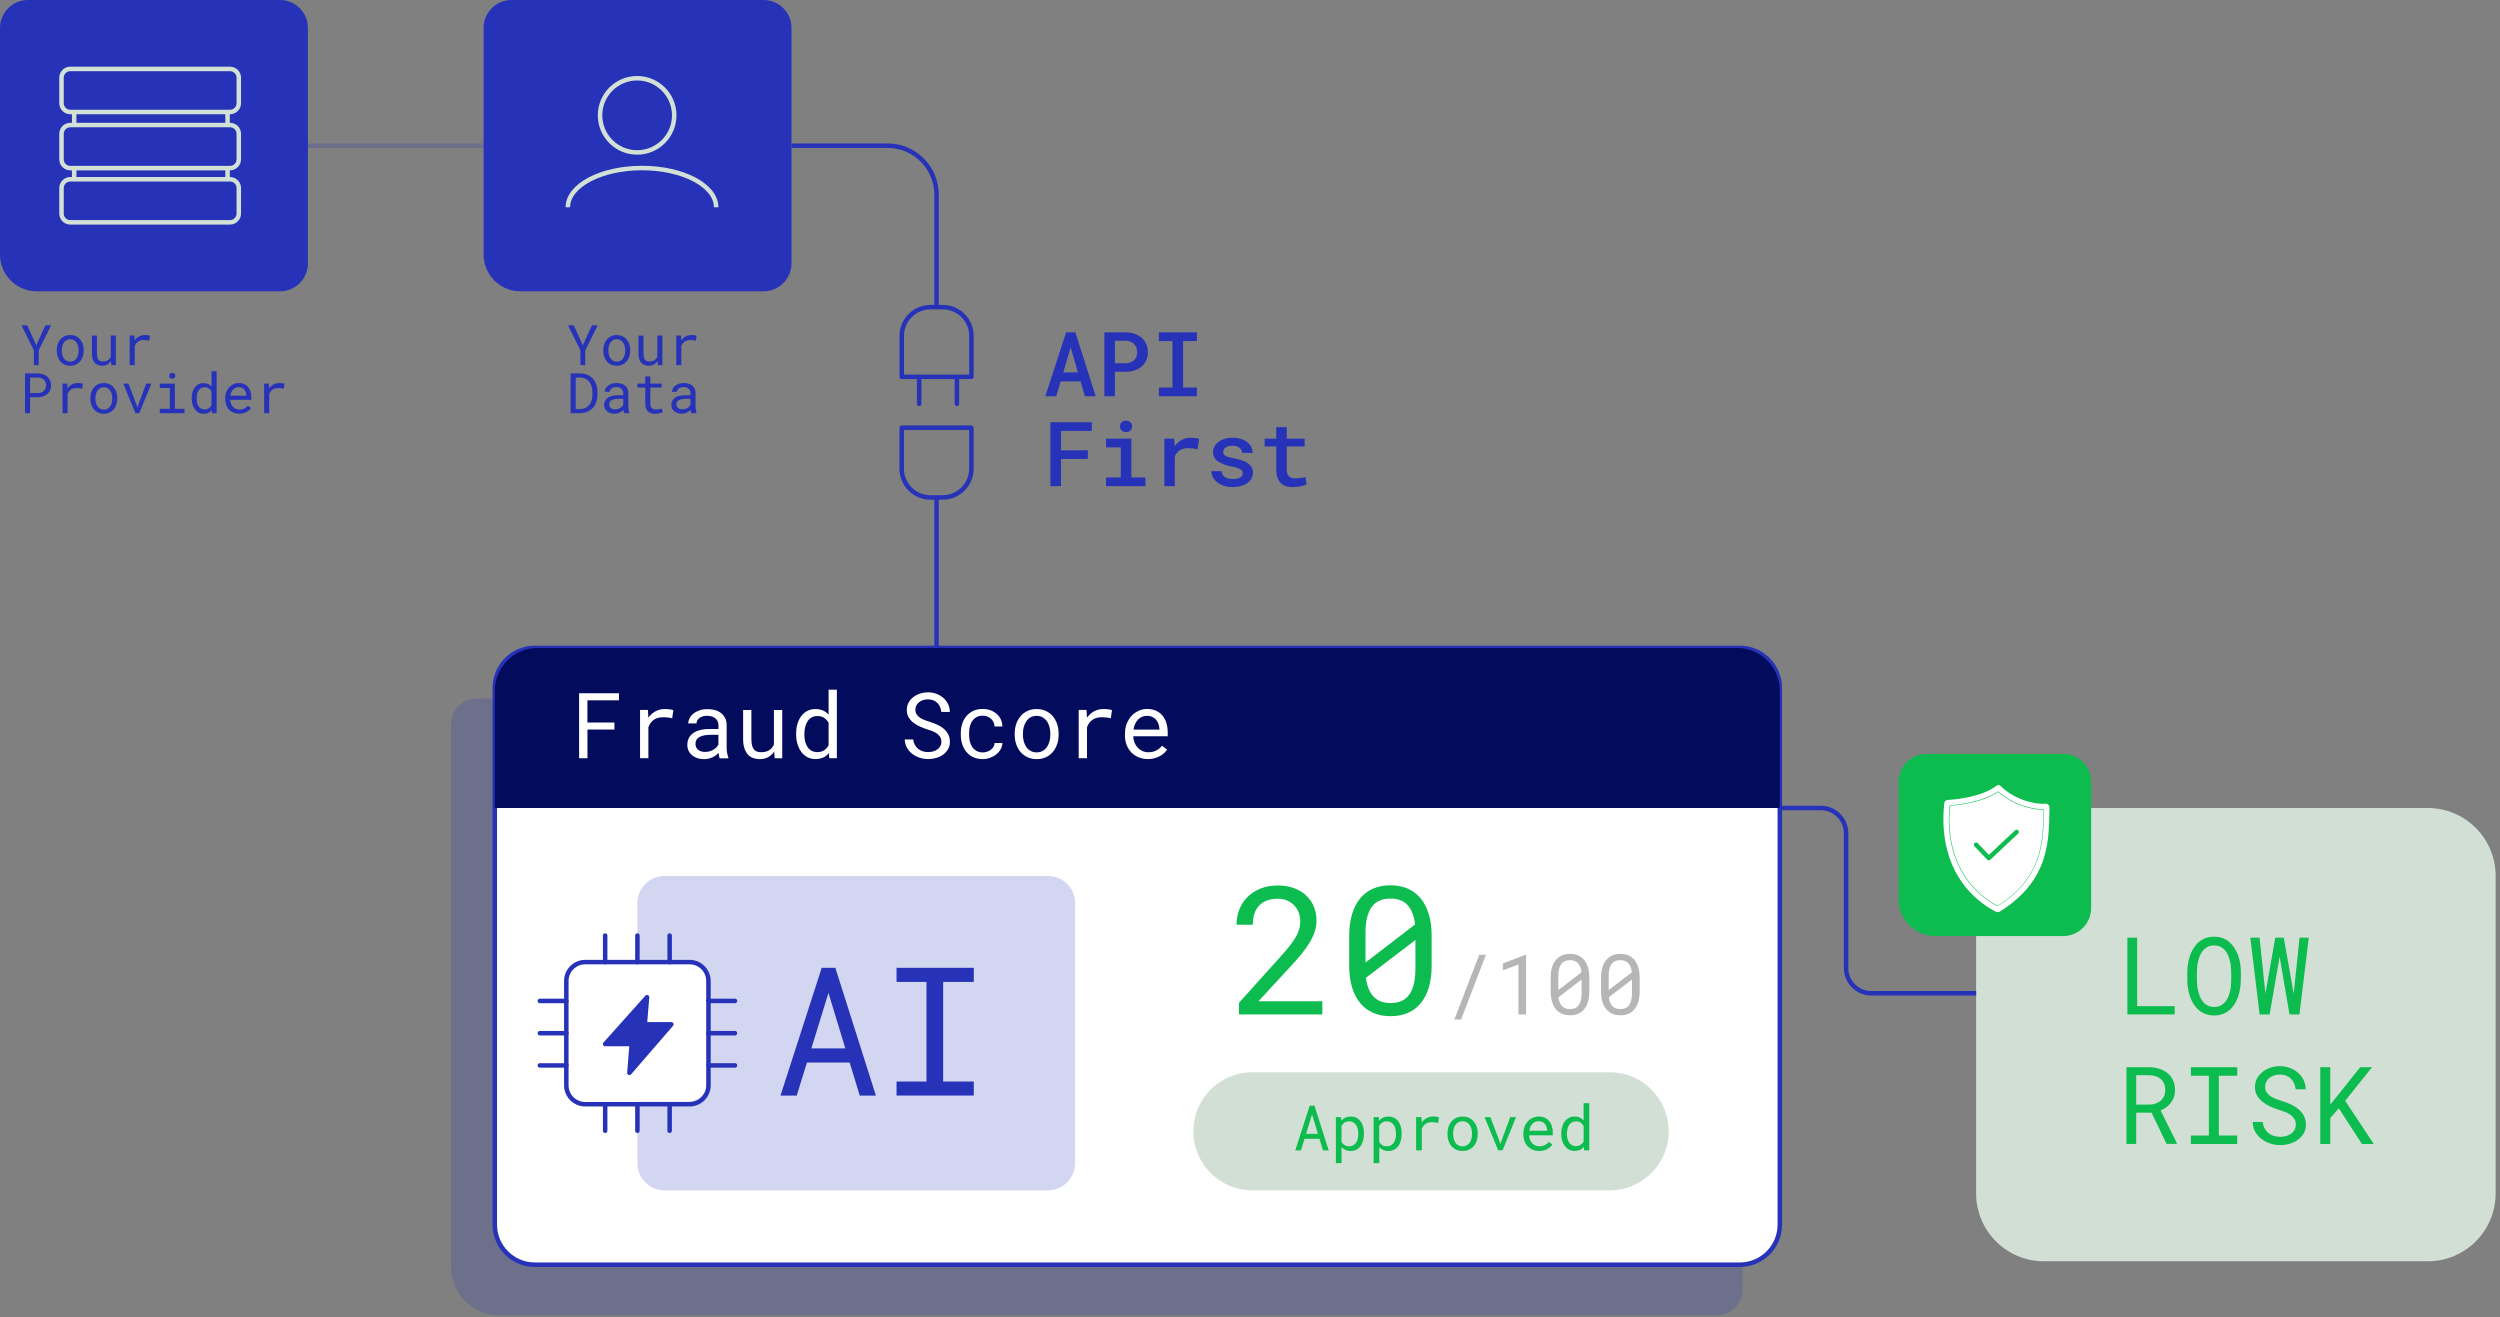 <?xml version="1.0" encoding="UTF-8"?>
<svg xmlns="http://www.w3.org/2000/svg" width="556" height="293" viewBox="0 0 556 293" fill="none">
  <rect x="0" y="0" width="556" height="293" fill="#808080" stroke="none"/>
  <g clip-path="url(#clip0_174_3477)">
    <path d="M62.26 64.79H8.19C3.67 64.79 0 61.13 0 56.61V6.21C0 2.78 2.78 0 6.21 0H62.27C65.7 0 68.48 2.78 68.48 6.21V58.59C68.47 62.01 65.69 64.79 62.26 64.79Z" fill="#2633B8"></path>
    <path d="M169.81 64.79H115.74C111.22 64.79 107.55 61.12 107.55 56.6V6.21C107.55 2.78 110.33 0 113.76 0H169.82C173.25 0 176.03 2.78 176.03 6.21V58.59C176.01 62.01 173.24 64.79 169.81 64.79Z" fill="#2633B8"></path>
    <path opacity="0.2" d="M381.81 292.52H111.08C105.13 292.52 100.3 287.69 100.3 281.74V161.09C100.3 157.92 102.87 155.34 106.05 155.34H381.81C384.98 155.34 387.56 157.91 387.56 161.09V286.77C387.56 289.94 384.98 292.52 381.81 292.52Z" fill="#2633B8"></path>
    <path d="M386.93 281.27H118.95C114.03 281.27 110.04 277.28 110.04 272.36V153C110.04 148.08 114.03 144.09 118.95 144.09H386.92C391.84 144.09 395.83 148.08 395.83 153V272.36C395.83 277.29 391.85 281.27 386.93 281.27Z" fill="white" stroke="#2633B8" stroke-miterlimit="10"></path>
    <path d="M395.83 179.7H110.05V153.61C110.05 148.36 114.31 144.1 119.56 144.1H386.32C391.57 144.1 395.83 148.36 395.83 153.61V179.7Z" fill="#030B5D"></path>
    <path opacity="0.2" d="M68.47 32.4H107.54" stroke="#2633B8" stroke-miterlimit="10"></path>
    <path d="M208.29 110.46V144.1" stroke="#2633B8" stroke-miterlimit="10"></path>
    <path d="M176.01 32.4H197.39C203.41 32.4 208.29 37.28 208.29 43.3V68.31" stroke="#2633B8" stroke-miterlimit="10"></path>
    <path d="M216.05 83.81H200.55V74.69C200.55 71.17 203.41 68.31 206.93 68.31H209.67C213.19 68.31 216.05 71.17 216.05 74.69V83.81Z" stroke="#2633B8" stroke-miterlimit="10" stroke-linejoin="round"></path>
    <path d="M200.54 95.13H216.04V104.25C216.04 107.77 213.18 110.63 209.66 110.63H206.92C203.4 110.63 200.54 107.77 200.54 104.25V95.13Z" stroke="#2633B8" stroke-miterlimit="10" stroke-linejoin="round"></path>
    <path d="M204.42 83.81V89.82" stroke="#2633B8" stroke-miterlimit="10" stroke-linecap="round" stroke-linejoin="round"></path>
    <path d="M212.82 83.81V89.82" stroke="#2633B8" stroke-miterlimit="10" stroke-linecap="round" stroke-linejoin="round"></path>
    <path d="M539.94 280.51H454.58C446.25 280.51 439.49 273.75 439.49 265.42V194.79C439.49 186.46 446.25 179.7 454.58 179.7H539.94C548.27 179.7 555.03 186.46 555.03 194.79V265.42C555.03 273.75 548.28 280.51 539.94 280.51Z" fill="#D2DFD5"></path>
    <path d="M458.86 208.18H430.45C425.93 208.18 422.26 204.51 422.26 199.99V173.88C422.26 170.45 425.04 167.67 428.47 167.67H458.86C462.29 167.67 465.07 170.45 465.07 173.88V201.97C465.06 205.4 462.28 208.18 458.86 208.18Z" fill="#0DBC4E"></path>
    <path d="M455.539 178.96C455.369 178.8 455.139 178.72 454.909 178.74C452.439 178.96 447.829 177.77 444.819 174.69C444.609 174.48 444.229 174.6 443.989 174.78C440.639 177.28 435.089 177.8 433.159 177.91C432.759 177.93 432.439 178.24 432.399 178.64C430.649 195.57 441.669 201.7 443.959 202.79C444.209 202.91 444.499 202.89 444.739 202.75C456.129 195.65 455.649 186.42 455.799 179.59C455.799 179.34 455.709 179.12 455.539 178.96Z" fill="white"></path>
    <path d="M444.139 201.52C442.999 200.93 440.089 199.22 437.629 195.92C434.339 191.51 432.969 185.92 433.549 179.32C433.559 179.19 433.669 179.08 433.799 179.07C436.289 178.89 440.959 178.25 444.229 176.08C444.329 176.01 444.469 176.02 444.559 176.1C447.539 178.77 451.599 179.96 454.299 179.96C454.369 179.96 454.439 179.99 454.489 180.04C454.539 180.09 454.569 180.16 454.569 180.23L454.559 180.67C454.499 183.94 454.439 187.65 453.109 191.28C451.619 195.35 448.769 198.69 444.409 201.48C444.369 201.51 444.309 201.52 444.259 201.52C444.219 201.55 444.179 201.54 444.139 201.52ZM444.349 201.42C448.699 198.64 451.529 195.32 453.009 191.27C454.329 187.65 454.399 183.95 454.459 180.69L454.469 180.25C454.469 180.21 454.449 180.17 454.419 180.14C454.389 180.11 454.349 180.09 454.299 180.09C451.579 180.09 447.489 178.89 444.489 176.2C444.439 176.15 444.359 176.15 444.299 176.19C441.009 178.38 436.319 179.01 433.819 179.19C433.739 179.2 433.679 179.26 433.669 179.33C433.089 185.91 434.459 191.47 437.729 195.86C440.169 199.14 443.069 200.84 444.199 201.42C444.239 201.45 444.299 201.45 444.349 201.42Z" fill="#0DBC4E"></path>
    <path d="M439.49 187.87L442.31 190.83L448.49 185.03" stroke="#0DBC4E" stroke-miterlimit="10" stroke-linecap="round" stroke-linejoin="round"></path>
    <path d="M475.3 223.77H483.64V225.61H473.13V208.54H475.3V223.77Z" fill="#0DBC4E"></path>
    <path d="M498.35 218.06C498.34 218.67 498.29 219.28 498.19 219.91C498.09 220.53 497.94 221.13 497.74 221.71C497.54 222.29 497.28 222.83 496.96 223.33C496.64 223.83 496.27 224.27 495.83 224.64C495.39 225.01 494.89 225.31 494.32 225.52C493.75 225.73 493.12 225.84 492.42 225.84C491.72 225.84 491.08 225.73 490.52 225.52C489.95 225.31 489.45 225.01 489.01 224.64C488.57 224.27 488.19 223.83 487.87 223.32C487.55 222.82 487.29 222.28 487.08 221.7C486.87 221.12 486.72 220.52 486.62 219.91C486.52 219.29 486.46 218.68 486.46 218.07V216.12C486.47 215.51 486.52 214.89 486.62 214.27C486.72 213.65 486.87 213.05 487.08 212.47C487.29 211.89 487.55 211.35 487.87 210.85C488.19 210.35 488.56 209.9 489 209.53C489.44 209.16 489.94 208.85 490.51 208.64C491.08 208.43 491.71 208.32 492.41 208.32C493.11 208.32 493.75 208.43 494.32 208.64C494.89 208.86 495.39 209.15 495.83 209.53C496.27 209.91 496.64 210.34 496.96 210.85C497.28 211.36 497.54 211.89 497.75 212.47C497.96 213.05 498.11 213.65 498.21 214.27C498.31 214.89 498.36 215.51 498.37 216.12V218.06H498.35ZM496.21 216.09C496.2 215.68 496.17 215.26 496.13 214.82C496.09 214.38 496 213.94 495.89 213.51C495.78 213.08 495.63 212.66 495.44 212.27C495.25 211.88 495.02 211.53 494.74 211.23C494.46 210.93 494.13 210.69 493.74 210.52C493.35 210.35 492.91 210.26 492.4 210.26C491.9 210.26 491.46 210.35 491.08 210.53C490.7 210.71 490.36 210.95 490.08 211.25C489.8 211.55 489.56 211.9 489.38 212.29C489.19 212.68 489.04 213.1 488.93 213.53C488.82 213.96 488.73 214.4 488.68 214.84C488.63 215.28 488.6 215.7 488.59 216.1V218.07C488.6 218.47 488.63 218.89 488.68 219.34C488.73 219.79 488.81 220.22 488.93 220.66C489.05 221.1 489.2 221.51 489.39 221.91C489.58 222.31 489.81 222.66 490.09 222.96C490.37 223.26 490.7 223.5 491.09 223.68C491.47 223.86 491.92 223.95 492.43 223.95C492.94 223.95 493.39 223.86 493.77 223.68C494.15 223.5 494.49 223.26 494.77 222.96C495.05 222.66 495.28 222.31 495.46 221.92C495.64 221.53 495.79 221.11 495.91 220.68C496.02 220.25 496.1 219.81 496.14 219.36C496.18 218.91 496.21 218.49 496.22 218.08V216.09H496.21Z" fill="#0DBC4E"></path>
    <path d="M510.12 220.99L511.42 208.54H513.47L511.4 225.61H509.18L506.99 212.75L504.77 225.61H502.54L500.47 208.54H502.53L503.83 220.99L506.02 208.54H507.91L510.12 220.99Z" fill="#0DBC4E"></path>
    <path d="M478.5 247.45H475.09V254.41H472.93V237.34H477.93C478.73 237.36 479.48 237.47 480.18 237.68C480.88 237.89 481.5 238.21 482.03 238.63C482.56 239.05 482.97 239.58 483.27 240.22C483.57 240.86 483.72 241.6 483.72 242.46C483.72 243.01 483.64 243.52 483.48 243.98C483.32 244.44 483.1 244.86 482.82 245.23C482.54 245.61 482.2 245.94 481.81 246.23C481.42 246.52 480.99 246.77 480.52 246.97L484.14 254.26L484.13 254.4H481.84L478.5 247.45ZM475.09 245.67H478C478.48 245.66 478.94 245.59 479.37 245.44C479.8 245.29 480.18 245.09 480.5 244.81C480.82 244.54 481.08 244.2 481.27 243.81C481.46 243.42 481.55 242.96 481.55 242.44C481.55 241.89 481.46 241.41 481.28 241C481.1 240.59 480.85 240.25 480.53 239.97C480.21 239.69 479.83 239.48 479.39 239.34C478.95 239.2 478.47 239.13 477.94 239.12H475.09V245.67Z" fill="#0DBC4E"></path>
    <path d="M487.25 237.35H497.56V239.24H493.47V252.54H497.56V254.42H487.25V252.54H491.25V239.24H487.25V237.35Z" fill="#0DBC4E"></path>
    <path d="M510.589 250.1C510.589 249.58 510.469 249.14 510.229 248.78C509.989 248.42 509.689 248.12 509.309 247.87C508.929 247.62 508.519 247.42 508.069 247.25C507.619 247.09 507.189 246.94 506.769 246.8C506.169 246.6 505.559 246.37 504.939 246.1C504.319 245.83 503.749 245.49 503.239 245.09C502.729 244.69 502.309 244.22 501.989 243.68C501.669 243.14 501.499 242.5 501.499 241.76C501.499 241.02 501.659 240.37 501.989 239.79C502.319 239.21 502.739 238.72 503.259 238.33C503.779 237.93 504.379 237.63 505.039 237.42C505.699 237.21 506.369 237.11 507.039 237.11C507.779 237.11 508.499 237.23 509.179 237.48C509.869 237.73 510.479 238.07 511.009 238.52C511.539 238.97 511.969 239.5 512.289 240.14C512.609 240.77 512.779 241.48 512.789 242.26H510.559C510.499 241.77 510.379 241.32 510.199 240.92C510.019 240.52 509.779 240.17 509.489 239.88C509.189 239.59 508.839 239.37 508.429 239.21C508.019 239.05 507.559 238.97 507.039 238.97C506.629 238.97 506.219 239.03 505.829 239.15C505.439 239.27 505.079 239.44 504.779 239.68C504.469 239.91 504.229 240.2 504.039 240.55C503.859 240.89 503.759 241.29 503.759 241.75C503.769 242.24 503.889 242.66 504.139 243C504.379 243.34 504.689 243.63 505.059 243.86C505.429 244.09 505.829 244.29 506.269 244.45C506.699 244.61 507.109 244.74 507.489 244.86C507.909 244.99 508.339 245.14 508.769 245.31C509.199 245.48 509.609 245.67 510.009 245.89C510.409 246.11 510.779 246.35 511.119 246.63C511.459 246.9 511.759 247.21 512.019 247.56C512.279 247.91 512.479 248.29 512.619 248.71C512.759 249.13 512.839 249.59 512.839 250.1C512.839 250.87 512.669 251.53 512.329 252.1C511.989 252.67 511.549 253.14 511.009 253.52C510.469 253.9 509.859 254.18 509.179 254.38C508.499 254.57 507.819 254.67 507.139 254.67C506.379 254.67 505.639 254.55 504.909 254.32C504.179 254.09 503.529 253.75 502.959 253.31C502.389 252.87 501.919 252.33 501.559 251.69C501.199 251.05 501.009 250.33 500.989 249.52H503.209C503.279 250.05 503.419 250.52 503.639 250.93C503.859 251.34 504.139 251.69 504.479 251.97C504.819 252.26 505.219 252.47 505.669 252.61C506.119 252.75 506.609 252.83 507.139 252.83C507.559 252.83 507.979 252.78 508.389 252.67C508.799 252.56 509.169 252.4 509.489 252.18C509.809 251.96 510.069 251.68 510.279 251.34C510.489 250.97 510.589 250.57 510.589 250.1Z" fill="#0DBC4E"></path>
    <path d="M520.149 246.49L518.249 248.65V254.42H516.029V237.35H518.249V245.68L519.899 243.62L524.899 237.35H527.539L521.569 244.82L527.929 254.42H525.289L520.149 246.49Z" fill="#0DBC4E"></path>
    <path d="M395.83 179.7H404.96C408.06 179.7 410.57 182.21 410.57 185.31V215.29C410.57 218.39 413.08 220.9 416.18 220.9H439.5" stroke="#2633B8" stroke-miterlimit="10"></path>
    <path opacity="0.2" d="M233.06 194.81H147.8C144.46 194.81 141.76 197.52 141.76 200.85V214.05H152.95C155.4 214.05 157.39 216.04 157.39 218.49V240.57C157.39 243.02 155.4 245.01 152.95 245.01H141.76V258.7C141.76 262.04 144.47 264.74 147.8 264.74H233.06C236.4 264.74 239.1 262.03 239.1 258.7V200.84C239.1 197.51 236.4 194.81 233.06 194.81Z" fill="#2633B8"></path>
    <path d="M294.1 225.61H275.55V223.02L284.82 212.72C285.65 211.8 286.34 210.98 286.9 210.27C287.46 209.56 287.9 208.9 288.24 208.3C288.58 207.7 288.82 207.13 288.96 206.59C289.1 206.05 289.17 205.5 289.17 204.93C289.17 204.23 289.06 203.57 288.83 202.96C288.6 202.34 288.27 201.81 287.84 201.36C287.41 200.91 286.88 200.55 286.27 200.28C285.65 200.01 284.96 199.88 284.18 199.88C283.23 199.88 282.41 200.02 281.72 200.29C281.03 200.56 280.45 200.95 279.99 201.45C279.53 201.95 279.19 202.55 278.96 203.27C278.73 203.99 278.62 204.78 278.62 205.66H275C275 204.47 275.21 203.34 275.62 202.29C276.03 201.24 276.63 200.31 277.42 199.52C278.2 198.73 279.16 198.1 280.3 197.63C281.43 197.16 282.73 196.93 284.18 196.93C285.51 196.93 286.72 197.13 287.79 197.52C288.86 197.92 289.76 198.46 290.5 199.16C291.24 199.86 291.81 200.69 292.2 201.65C292.6 202.61 292.79 203.65 292.79 204.78C292.79 205.62 292.65 206.45 292.36 207.28C292.07 208.1 291.69 208.92 291.2 209.72C290.71 210.52 290.15 211.32 289.51 212.1C288.87 212.88 288.19 213.66 287.48 214.44L279.88 222.68H294.09V225.61H294.1Z" fill="#0DBC4E"></path>
    <path d="M318.4 214.78C318.4 216.58 318.19 218.18 317.78 219.57C317.37 220.96 316.77 222.14 315.99 223.09C315.21 224.04 314.26 224.76 313.13 225.26C312 225.75 310.71 226 309.26 226C307.82 226 306.53 225.75 305.4 225.26C304.27 224.77 303.3 224.05 302.51 223.09C301.72 222.14 301.11 220.97 300.69 219.57C300.27 218.18 300.06 216.58 300.06 214.78V208.15C300.06 206.35 300.27 204.75 300.68 203.36C301.09 201.97 301.69 200.79 302.48 199.83C303.26 198.87 304.22 198.14 305.36 197.64C306.5 197.14 307.78 196.89 309.22 196.89C310.67 196.89 311.96 197.14 313.1 197.64C314.23 198.14 315.19 198.87 315.98 199.83C316.76 200.79 317.36 201.96 317.78 203.36C318.19 204.75 318.4 206.35 318.4 208.15V214.78ZM303.69 214.06L314.71 205.6C314.5 203.72 313.95 202.29 313.07 201.31C312.18 200.33 310.9 199.84 309.23 199.84C307.34 199.84 305.94 200.48 305.04 201.75C304.14 203.03 303.69 204.89 303.69 207.34V214.06ZM314.79 209.04L303.79 217.46C304.01 219.29 304.57 220.68 305.48 221.64C306.39 222.6 307.65 223.08 309.27 223.08C311.18 223.08 312.57 222.43 313.46 221.14C314.35 219.85 314.79 217.98 314.79 215.54V209.04Z" fill="#0DBC4E"></path>
    <path d="M324.95 226.75H323.44L328.98 212.34H330.48L324.95 226.75Z" fill="#B6B6B6"></path>
    <path d="M339.4 225.61H337.71V214.49L334.24 215.81V214.27L339.26 212.34H339.4V225.61Z" fill="#B6B6B6"></path>
    <path d="M353.46 220.53C353.46 221.37 353.36 222.12 353.17 222.78C352.98 223.43 352.7 223.98 352.33 224.43C351.97 224.88 351.52 225.22 350.99 225.45C350.46 225.68 349.86 225.8 349.18 225.8C348.51 225.8 347.9 225.68 347.37 225.45C346.84 225.22 346.39 224.88 346.02 224.43C345.65 223.98 345.37 223.43 345.17 222.78C344.97 222.13 344.87 221.38 344.87 220.53V217.42C344.87 216.58 344.97 215.83 345.16 215.17C345.35 214.52 345.64 213.97 346 213.52C346.37 213.07 346.82 212.73 347.35 212.49C347.88 212.25 348.48 212.14 349.16 212.14C349.84 212.14 350.45 212.26 350.98 212.49C351.51 212.72 351.96 213.07 352.33 213.52C352.7 213.97 352.98 214.52 353.17 215.17C353.36 215.82 353.46 216.57 353.46 217.42V220.53ZM346.56 220.2L351.73 216.24C351.63 215.36 351.38 214.69 350.96 214.23C350.54 213.77 349.94 213.54 349.16 213.54C348.27 213.54 347.62 213.84 347.2 214.44C346.78 215.04 346.57 215.91 346.57 217.06V220.2H346.56ZM351.76 217.84L346.6 221.79C346.7 222.65 346.97 223.3 347.39 223.75C347.82 224.2 348.41 224.42 349.17 224.42C350.06 224.42 350.72 224.12 351.13 223.51C351.55 222.9 351.75 222.03 351.75 220.89V217.84H351.76Z" fill="#B6B6B6"></path>
    <path d="M364.66 220.53C364.66 221.37 364.56 222.12 364.37 222.78C364.18 223.43 363.9 223.98 363.53 224.43C363.17 224.88 362.72 225.22 362.19 225.45C361.66 225.68 361.06 225.8 360.38 225.8C359.71 225.8 359.1 225.68 358.57 225.45C358.04 225.22 357.59 224.88 357.22 224.43C356.85 223.98 356.57 223.43 356.37 222.78C356.17 222.13 356.07 221.38 356.07 220.53V217.42C356.07 216.58 356.17 215.83 356.36 215.17C356.55 214.52 356.84 213.97 357.2 213.52C357.57 213.07 358.02 212.73 358.55 212.49C359.08 212.25 359.68 212.14 360.36 212.14C361.04 212.14 361.65 212.26 362.18 212.49C362.71 212.72 363.16 213.07 363.53 213.52C363.9 213.97 364.18 214.52 364.37 215.17C364.56 215.82 364.66 216.57 364.66 217.42V220.53ZM357.76 220.2L362.93 216.24C362.83 215.36 362.58 214.69 362.16 214.23C361.74 213.77 361.14 213.54 360.36 213.54C359.47 213.54 358.82 213.84 358.4 214.44C357.98 215.04 357.77 215.91 357.77 217.06V220.2H357.76ZM362.96 217.84L357.8 221.79C357.9 222.65 358.17 223.3 358.59 223.75C359.02 224.2 359.61 224.42 360.37 224.42C361.26 224.42 361.92 224.12 362.33 223.51C362.75 222.9 362.95 222.03 362.95 220.89V217.84H362.96Z" fill="#B6B6B6"></path>
    <path d="M357.99 264.73H278.53C271.28 264.73 265.4 258.85 265.4 251.6C265.4 244.35 271.28 238.47 278.53 238.47H357.99C365.24 238.47 371.12 244.35 371.12 251.6C371.12 258.85 365.24 264.73 357.99 264.73Z" fill="#D2DFD5"></path>
    <path d="M293.45 253.27H290.13L289.33 255.85H288.07L291.28 245.9H292.34L295.5 255.85H294.24L293.45 253.27ZM290.47 252.17H293.11L291.8 247.85L290.47 252.17Z" fill="#0DBC4E"></path>
    <path d="M303.331 252.23C303.331 252.76 303.271 253.25 303.141 253.71C303.011 254.17 302.831 254.57 302.581 254.9C302.331 255.24 302.031 255.5 301.671 255.69C301.311 255.88 300.891 255.98 300.431 255.98C299.981 255.98 299.581 255.91 299.241 255.76C298.901 255.61 298.601 255.4 298.361 255.13V258.68H297.101V248.45H298.251L298.311 249.26C298.561 248.95 298.851 248.72 299.201 248.56C299.551 248.4 299.951 248.32 300.411 248.32C300.881 248.32 301.301 248.41 301.671 248.6C302.031 248.79 302.341 249.05 302.591 249.38C302.841 249.71 303.021 250.11 303.151 250.57C303.281 251.03 303.341 251.54 303.341 252.09V252.23H303.331ZM302.071 252.08C302.071 251.72 302.031 251.38 301.951 251.05C301.871 250.72 301.751 250.44 301.581 250.19C301.411 249.94 301.201 249.75 300.951 249.6C300.691 249.45 300.391 249.38 300.031 249.38C299.621 249.38 299.281 249.47 299.011 249.66C298.731 249.85 298.511 250.09 298.351 250.39V253.95C298.511 254.24 298.731 254.48 299.011 254.66C299.281 254.84 299.631 254.94 300.051 254.94C300.401 254.94 300.701 254.87 300.961 254.72C301.211 254.57 301.421 254.37 301.591 254.12C301.751 253.87 301.881 253.58 301.961 253.25C302.041 252.92 302.081 252.58 302.081 252.22V252.08H302.071Z" fill="#0DBC4E"></path>
    <path d="M311.72 252.23C311.72 252.76 311.66 253.25 311.53 253.71C311.4 254.17 311.22 254.57 310.97 254.9C310.72 255.24 310.42 255.5 310.06 255.69C309.7 255.88 309.28 255.98 308.82 255.98C308.37 255.98 307.97 255.91 307.63 255.76C307.29 255.61 306.99 255.4 306.75 255.13V258.68H305.49V248.45H306.64L306.7 249.26C306.95 248.95 307.24 248.72 307.59 248.56C307.94 248.4 308.34 248.32 308.8 248.32C309.27 248.32 309.69 248.41 310.06 248.6C310.42 248.79 310.73 249.05 310.98 249.38C311.23 249.71 311.41 250.11 311.54 250.57C311.67 251.03 311.73 251.54 311.73 252.09V252.23H311.72ZM310.46 252.08C310.46 251.72 310.42 251.38 310.34 251.05C310.26 250.72 310.14 250.44 309.97 250.19C309.8 249.94 309.59 249.75 309.34 249.6C309.08 249.45 308.78 249.38 308.42 249.38C308.01 249.38 307.67 249.47 307.4 249.66C307.12 249.85 306.9 250.09 306.74 250.39V253.95C306.9 254.24 307.12 254.48 307.4 254.66C307.67 254.84 308.02 254.94 308.44 254.94C308.79 254.94 309.09 254.87 309.35 254.72C309.6 254.57 309.81 254.37 309.98 254.12C310.14 253.87 310.27 253.58 310.35 253.25C310.43 252.92 310.47 252.58 310.47 252.22V252.08H310.46Z" fill="#0DBC4E"></path>
    <path d="M318.72 248.31C318.84 248.31 318.96 248.31 319.09 248.32C319.22 248.33 319.34 248.34 319.46 248.35C319.58 248.37 319.68 248.39 319.78 248.41C319.88 248.43 319.96 248.46 320.02 248.49L319.85 249.73C319.6 249.68 319.37 249.64 319.15 249.61C318.93 249.58 318.7 249.57 318.46 249.57C317.87 249.57 317.39 249.7 317.02 249.97C316.65 250.24 316.38 250.61 316.21 251.1V255.84H314.94V248.45H316.14L316.2 249.62C316.5 249.21 316.86 248.9 317.28 248.66C317.71 248.43 318.19 248.31 318.72 248.31Z" fill="#0DBC4E"></path>
    <path d="M321.92 252.08C321.92 251.55 322 251.05 322.15 250.59C322.3 250.13 322.53 249.74 322.82 249.4C323.11 249.06 323.46 248.8 323.88 248.61C324.29 248.42 324.76 248.32 325.28 248.32C325.8 248.32 326.27 248.42 326.69 248.61C327.11 248.8 327.46 249.07 327.75 249.4C328.04 249.74 328.26 250.13 328.42 250.59C328.58 251.05 328.65 251.54 328.65 252.08V252.23C328.65 252.76 328.57 253.26 328.42 253.71C328.27 254.16 328.04 254.56 327.75 254.9C327.46 255.24 327.11 255.5 326.69 255.69C326.27 255.88 325.81 255.98 325.29 255.98C324.77 255.98 324.3 255.88 323.88 255.69C323.46 255.5 323.11 255.23 322.82 254.9C322.53 254.57 322.31 254.17 322.15 253.71C321.99 253.25 321.92 252.76 321.92 252.23V252.08ZM323.18 252.23C323.18 252.59 323.22 252.94 323.31 253.27C323.4 253.6 323.53 253.89 323.7 254.14C323.88 254.39 324.1 254.59 324.36 254.73C324.62 254.88 324.93 254.95 325.28 254.95C325.63 254.95 325.93 254.88 326.19 254.73C326.45 254.58 326.67 254.39 326.85 254.14C327.03 253.89 327.16 253.6 327.24 253.27C327.32 252.94 327.37 252.59 327.37 252.23V252.08C327.37 251.72 327.33 251.38 327.24 251.05C327.15 250.72 327.02 250.43 326.84 250.18C326.66 249.93 326.45 249.73 326.18 249.58C325.92 249.43 325.61 249.36 325.26 249.36C324.91 249.36 324.6 249.43 324.34 249.58C324.08 249.73 323.86 249.93 323.69 250.18C323.51 250.43 323.38 250.72 323.3 251.05C323.21 251.38 323.17 251.72 323.17 252.08V252.23H323.18Z" fill="#0DBC4E"></path>
    <path d="M333.57 254.02L333.69 254.48L333.81 254.02L335.88 248.45H337.17L334.16 255.84H333.2L330.16 248.45H331.46L333.57 254.02Z" fill="#0DBC4E"></path>
    <path d="M342.331 255.98C341.811 255.98 341.331 255.89 340.901 255.71C340.461 255.53 340.091 255.28 339.781 254.97C339.471 254.65 339.231 254.27 339.061 253.84C338.891 253.4 338.801 252.93 338.801 252.41V252.12C338.801 251.52 338.901 250.99 339.091 250.52C339.281 250.05 339.541 249.65 339.851 249.32C340.161 248.99 340.531 248.74 340.931 248.57C341.331 248.4 341.751 248.31 342.171 248.31C342.701 248.31 343.171 248.4 343.571 248.59C343.971 248.77 344.301 249.03 344.561 249.35C344.821 249.68 345.021 250.06 345.151 250.5C345.281 250.94 345.341 251.42 345.341 251.93V252.5H340.061C340.071 252.84 340.141 253.15 340.251 253.45C340.361 253.75 340.531 254 340.731 254.23C340.931 254.46 341.181 254.62 341.461 254.75C341.741 254.88 342.051 254.94 342.401 254.94C342.851 254.94 343.251 254.85 343.601 254.67C343.951 254.49 344.241 254.25 344.471 253.95L345.241 254.55C345.121 254.74 344.961 254.92 344.781 255.09C344.601 255.26 344.381 255.41 344.141 255.54C343.901 255.67 343.631 255.78 343.321 255.86C343.021 255.94 342.691 255.98 342.331 255.98ZM342.171 249.35C341.911 249.35 341.671 249.4 341.451 249.49C341.221 249.58 341.021 249.72 340.841 249.9C340.661 250.08 340.501 250.3 340.381 250.56C340.251 250.82 340.171 251.12 340.121 251.47H344.101V251.37C344.091 251.12 344.041 250.88 343.961 250.64C343.881 250.4 343.761 250.18 343.611 249.99C343.451 249.8 343.261 249.64 343.031 249.53C342.771 249.41 342.491 249.35 342.171 249.35Z" fill="#0DBC4E"></path>
    <path d="M347.221 252.08C347.221 251.53 347.291 251.02 347.431 250.56C347.571 250.1 347.771 249.7 348.021 249.37C348.281 249.04 348.591 248.78 348.951 248.59C349.311 248.4 349.721 248.31 350.171 248.31C350.611 248.31 351.001 248.38 351.331 248.53C351.661 248.68 351.951 248.89 352.191 249.18V245.35H353.451V255.84H352.291L352.241 255.06C351.991 255.36 351.701 255.59 351.361 255.74C351.021 255.9 350.621 255.97 350.161 255.97C349.711 255.97 349.311 255.87 348.951 255.68C348.591 255.49 348.281 255.22 348.021 254.89C347.761 254.55 347.571 254.16 347.431 253.7C347.291 253.24 347.221 252.75 347.221 252.22V252.08ZM348.481 252.23C348.481 252.59 348.521 252.93 348.601 253.25C348.681 253.57 348.801 253.86 348.961 254.1C349.121 254.35 349.331 254.54 349.581 254.68C349.831 254.82 350.131 254.9 350.481 254.9C350.691 254.9 350.891 254.87 351.061 254.82C351.231 254.77 351.391 254.7 351.531 254.61C351.671 254.52 351.801 254.4 351.911 254.28C352.021 254.16 352.111 254.01 352.201 253.85V250.42C352.041 250.12 351.821 249.87 351.541 249.68C351.261 249.49 350.921 249.39 350.501 249.39C350.141 249.39 349.841 249.46 349.591 249.61C349.341 249.76 349.131 249.95 348.971 250.2C348.811 250.45 348.691 250.74 348.611 251.06C348.531 251.39 348.491 251.73 348.491 252.09V252.23H348.481Z" fill="#0DBC4E"></path>
    <path d="M153.36 245.58H130.15C127.83 245.58 125.95 243.7 125.95 241.38V218.17C125.95 215.85 127.83 213.97 130.15 213.97H153.36C155.68 213.97 157.56 215.85 157.56 218.17V241.38C157.56 243.7 155.68 245.58 153.36 245.58Z" stroke="#2633B8" stroke-miterlimit="10"></path>
    <path d="M134.59 208.07V213.98" stroke="#2633B8" stroke-miterlimit="10" stroke-linecap="round"></path>
    <path d="M141.76 208.07V213.98" stroke="#2633B8" stroke-miterlimit="10" stroke-linecap="round"></path>
    <path d="M148.93 208.07V213.98" stroke="#2633B8" stroke-miterlimit="10" stroke-linecap="round"></path>
    <path d="M134.59 245.58V251.48" stroke="#2633B8" stroke-miterlimit="10" stroke-linecap="round"></path>
    <path d="M141.76 245.58V251.48" stroke="#2633B8" stroke-miterlimit="10" stroke-linecap="round"></path>
    <path d="M148.93 245.58V251.48" stroke="#2633B8" stroke-miterlimit="10" stroke-linecap="round"></path>
    <path d="M163.46 222.61H157.56" stroke="#2633B8" stroke-miterlimit="10" stroke-linecap="round"></path>
    <path d="M163.46 229.78H157.56" stroke="#2633B8" stroke-miterlimit="10" stroke-linecap="round"></path>
    <path d="M163.46 236.95H157.56" stroke="#2633B8" stroke-miterlimit="10" stroke-linecap="round"></path>
    <path d="M125.96 222.61H120.06" stroke="#2633B8" stroke-miterlimit="10" stroke-linecap="round"></path>
    <path d="M125.96 229.78H120.06" stroke="#2633B8" stroke-miterlimit="10" stroke-linecap="round"></path>
    <path d="M125.96 236.95H120.06" stroke="#2633B8" stroke-miterlimit="10" stroke-linecap="round"></path>
    <path d="M139.98 238.6L149.31 227.81H143.41L143.9 221.78L134.59 232.19H140.49L139.98 238.6Z" fill="#2633B8" stroke="#2633B8" stroke-miterlimit="10" stroke-linejoin="round"></path>
    <path d="M51.15 24.91H15.63C14.56 24.91 13.68 24.04 13.68 22.96V17.28C13.68 16.21 14.55 15.33 15.63 15.33H51.16C52.23 15.33 53.11 16.2 53.11 17.28V22.96C53.1 24.04 52.23 24.91 51.15 24.91Z" stroke="#D3E0D6" stroke-miterlimit="10"></path>
    <path d="M51.15 49.45H15.63C14.56 49.45 13.68 48.58 13.68 47.5V41.82C13.68 40.75 14.55 39.87 15.63 39.87H51.16C52.23 39.87 53.11 40.74 53.11 41.82V47.5C53.1 48.58 52.23 49.45 51.15 49.45Z" stroke="#D3E0D6" stroke-miterlimit="10"></path>
    <path d="M51.15 37.39H15.63C14.56 37.39 13.68 36.52 13.68 35.44V29.76C13.68 28.69 14.55 27.81 15.63 27.81H51.16C52.23 27.81 53.11 28.68 53.11 29.76V35.44C53.1 36.52 52.23 37.39 51.15 37.39Z" stroke="#D3E0D6" stroke-miterlimit="10"></path>
    <path d="M16.5 25.15V27.82" stroke="#D3E0D6" stroke-miterlimit="10"></path>
    <path d="M50.61 25.15V27.82" stroke="#D3E0D6" stroke-miterlimit="10"></path>
    <path d="M16.5 37.21V39.88" stroke="#D3E0D6" stroke-miterlimit="10"></path>
    <path d="M50.61 37.21V39.88" stroke="#D3E0D6" stroke-miterlimit="10"></path>
    <path d="M141.7 33.9C146.257 33.9 149.95 30.206 149.95 25.65C149.95 21.094 146.257 17.4 141.7 17.4C137.144 17.4 133.45 21.094 133.45 25.65C133.45 30.206 137.144 33.9 141.7 33.9Z" stroke="#D3E0D6" stroke-miterlimit="10"></path>
    <path d="M126.29 46.09C126.29 41.27 133.67 37.37 142.78 37.37C151.89 37.37 159.27 41.27 159.27 46.09" stroke="#D3E0D6" stroke-miterlimit="10"></path>
    <path d="M8.07 76.8L10.09 72.35H11.37L8.62 77.9L8.6 81.2H7.55L7.53 77.9L4.78 72.35H6.06L8.07 76.8Z" fill="#2633B8"></path>
    <path d="M12.62 77.86C12.62 77.39 12.69 76.94 12.83 76.54C12.97 76.13 13.17 75.78 13.42 75.48C13.68 75.18 13.99 74.94 14.36 74.77C14.73 74.6 15.14 74.51 15.61 74.51C16.08 74.51 16.5 74.6 16.87 74.77C17.24 74.94 17.56 75.18 17.81 75.48C18.07 75.78 18.27 76.13 18.4 76.54C18.54 76.95 18.61 77.39 18.61 77.86V78C18.61 78.47 18.54 78.91 18.4 79.32C18.26 79.73 18.06 80.08 17.81 80.38C17.55 80.68 17.24 80.92 16.87 81.09C16.5 81.26 16.09 81.35 15.62 81.35C15.15 81.35 14.74 81.26 14.36 81.09C13.99 80.92 13.67 80.68 13.42 80.38C13.16 80.08 12.96 79.73 12.83 79.32C12.69 78.91 12.62 78.47 12.62 78V77.86ZM13.74 78C13.74 78.32 13.78 78.63 13.86 78.93C13.94 79.22 14.05 79.48 14.21 79.71C14.37 79.93 14.56 80.11 14.8 80.24C15.04 80.37 15.31 80.43 15.62 80.43C15.93 80.43 16.2 80.37 16.43 80.24C16.66 80.11 16.86 79.93 17.01 79.71C17.17 79.49 17.28 79.23 17.36 78.93C17.44 78.64 17.48 78.33 17.48 78V77.87C17.48 77.55 17.44 77.24 17.36 76.95C17.28 76.66 17.16 76.4 17.01 76.17C16.85 75.95 16.66 75.77 16.43 75.64C16.2 75.51 15.92 75.44 15.61 75.44C15.3 75.44 15.03 75.51 14.8 75.64C14.57 75.77 14.38 75.95 14.22 76.17C14.06 76.39 13.95 76.65 13.87 76.95C13.79 77.24 13.75 77.55 13.75 77.87V78H13.74Z" fill="#2633B8"></path>
    <path d="M24.68 80.31C24.46 80.63 24.19 80.89 23.86 81.07C23.53 81.25 23.15 81.34 22.72 81.34C22.38 81.34 22.06 81.29 21.78 81.18C21.5 81.07 21.26 80.9 21.06 80.68C20.86 80.45 20.71 80.16 20.6 79.81C20.49 79.46 20.44 79.04 20.44 78.55V74.64H21.56V78.56C21.56 78.92 21.59 79.21 21.65 79.45C21.71 79.69 21.79 79.87 21.91 80.01C22.03 80.15 22.16 80.25 22.33 80.3C22.49 80.36 22.68 80.38 22.9 80.38C23.36 80.38 23.73 80.29 24.01 80.1C24.29 79.91 24.5 79.66 24.64 79.35V74.63H25.77V81.21H24.75L24.68 80.31Z" fill="#2633B8"></path>
    <path d="M32.19 74.51C32.3 74.51 32.4 74.51 32.52 74.52C32.64 74.53 32.74 74.54 32.85 74.55C32.95 74.56 33.05 74.58 33.14 74.6C33.23 74.62 33.3 74.64 33.36 74.67L33.21 75.77C32.99 75.72 32.78 75.69 32.59 75.66C32.39 75.64 32.19 75.63 31.97 75.63C31.44 75.63 31.02 75.75 30.69 75.99C30.36 76.23 30.12 76.56 29.97 76.99V81.21H28.84V74.63H29.91L29.96 75.68C30.23 75.32 30.55 75.03 30.92 74.83C31.29 74.63 31.72 74.51 32.19 74.51Z" fill="#2633B8"></path>
    <path d="M6.69 88.34V91.89H5.56V83.04H8.43C8.83 83.05 9.2 83.11 9.56 83.23C9.91 83.35 10.23 83.52 10.49 83.74C10.76 83.96 10.97 84.24 11.13 84.57C11.29 84.9 11.36 85.28 11.36 85.7C11.36 86.12 11.28 86.5 11.13 86.83C10.97 87.16 10.76 87.43 10.49 87.65C10.22 87.87 9.91 88.04 9.56 88.16C9.21 88.28 8.83 88.34 8.43 88.34H6.69ZM6.69 87.41H8.44C8.7 87.41 8.94 87.36 9.16 87.29C9.38 87.22 9.57 87.1 9.73 86.95C9.89 86.8 10.02 86.63 10.11 86.42C10.2 86.21 10.25 85.97 10.25 85.71C10.25 85.45 10.2 85.2 10.11 84.99C10.02 84.78 9.89 84.59 9.73 84.44C9.57 84.29 9.38 84.17 9.16 84.09C8.94 84.01 8.7 83.97 8.44 83.96H6.69V87.41Z" fill="#2633B8"></path>
    <path d="M17.25 85.19C17.36 85.19 17.46 85.19 17.58 85.2C17.7 85.21 17.8 85.22 17.91 85.23C18.01 85.24 18.11 85.26 18.2 85.28C18.29 85.3 18.36 85.32 18.42 85.35L18.27 86.45C18.05 86.4 17.84 86.37 17.65 86.34C17.45 86.32 17.25 86.31 17.03 86.31C16.5 86.31 16.08 86.43 15.75 86.67C15.42 86.91 15.18 87.24 15.03 87.67V91.89H13.9V85.31H14.97L15 86.36C15.27 86 15.59 85.71 15.96 85.51C16.33 85.31 16.77 85.19 17.25 85.19Z" fill="#2633B8"></path>
    <path d="M20.09 88.54C20.09 88.07 20.16 87.62 20.3 87.22C20.44 86.81 20.64 86.46 20.89 86.16C21.15 85.86 21.46 85.62 21.83 85.45C22.2 85.28 22.61 85.19 23.08 85.19C23.55 85.19 23.97 85.28 24.34 85.45C24.71 85.62 25.03 85.86 25.28 86.16C25.54 86.46 25.74 86.81 25.87 87.22C26.01 87.63 26.08 88.07 26.08 88.54V88.67C26.08 89.14 26.01 89.58 25.87 89.99C25.73 90.4 25.53 90.75 25.28 91.05C25.02 91.35 24.71 91.59 24.34 91.76C23.97 91.93 23.56 92.02 23.09 92.02C22.62 92.02 22.21 91.93 21.83 91.76C21.46 91.59 21.14 91.35 20.89 91.05C20.63 90.75 20.43 90.4 20.3 89.99C20.16 89.58 20.09 89.14 20.09 88.67V88.54ZM21.22 88.67C21.22 88.99 21.26 89.3 21.34 89.6C21.42 89.89 21.53 90.15 21.69 90.38C21.85 90.6 22.04 90.78 22.28 90.91C22.52 91.04 22.79 91.1 23.1 91.1C23.41 91.1 23.68 91.04 23.91 90.91C24.14 90.78 24.34 90.6 24.49 90.38C24.65 90.16 24.76 89.9 24.84 89.6C24.92 89.31 24.96 89 24.96 88.67V88.54C24.96 88.22 24.92 87.91 24.84 87.62C24.76 87.33 24.64 87.07 24.49 86.84C24.33 86.62 24.14 86.44 23.91 86.31C23.68 86.18 23.4 86.11 23.09 86.11C22.78 86.11 22.51 86.18 22.28 86.31C22.05 86.44 21.86 86.62 21.7 86.84C21.54 87.06 21.43 87.32 21.35 87.62C21.27 87.91 21.23 88.22 21.23 88.54V88.67H21.22Z" fill="#2633B8"></path>
    <path d="M30.46 90.27L30.56 90.68L30.67 90.27L32.51 85.31H33.66L30.98 91.89H30.12L27.41 85.31H28.57L30.46 90.27Z" fill="#2633B8"></path>
    <path d="M35.53 85.31H38.89V90.92H41.04V91.89H35.53V90.92H37.77V86.29H35.53V85.31ZM37.63 83.58C37.63 83.39 37.69 83.24 37.8 83.11C37.91 82.98 38.08 82.92 38.31 82.92C38.53 82.92 38.7 82.98 38.81 83.11C38.92 83.24 38.98 83.4 38.98 83.58C38.98 83.76 38.92 83.91 38.81 84.04C38.7 84.16 38.53 84.22 38.31 84.22C38.08 84.22 37.91 84.16 37.8 84.04C37.68 83.92 37.63 83.76 37.63 83.58Z" fill="#2633B8"></path>
    <path d="M42.62 88.55C42.62 88.06 42.68 87.61 42.81 87.2C42.93 86.79 43.11 86.44 43.34 86.14C43.57 85.84 43.85 85.61 44.17 85.45C44.49 85.28 44.86 85.2 45.26 85.2C45.65 85.2 46 85.27 46.29 85.4C46.58 85.53 46.84 85.72 47.05 85.97V82.56H48.18V91.9H47.15L47.1 91.21C46.88 91.48 46.62 91.68 46.32 91.82C46.02 91.96 45.66 92.03 45.26 92.03C44.86 92.03 44.5 91.94 44.18 91.77C43.86 91.6 43.58 91.36 43.36 91.06C43.13 90.76 42.96 90.41 42.83 90C42.7 89.59 42.64 89.15 42.64 88.68V88.55H42.62ZM43.74 88.67C43.74 88.99 43.77 89.29 43.84 89.58C43.91 89.87 44.02 90.12 44.16 90.34C44.3 90.56 44.49 90.73 44.71 90.86C44.93 90.99 45.2 91.05 45.51 91.05C45.7 91.05 45.87 91.03 46.03 90.98C46.18 90.94 46.32 90.87 46.45 90.79C46.58 90.71 46.69 90.61 46.78 90.49C46.88 90.37 46.96 90.25 47.04 90.1V87.05C46.89 86.78 46.7 86.56 46.45 86.39C46.2 86.22 45.89 86.13 45.53 86.13C45.21 86.13 44.94 86.2 44.72 86.32C44.49 86.45 44.31 86.63 44.17 86.85C44.03 87.07 43.92 87.33 43.85 87.62C43.78 87.91 43.75 88.21 43.75 88.54V88.67H43.74Z" fill="#2633B8"></path>
    <path d="M53.21 92.01C52.75 92.01 52.32 91.93 51.94 91.77C51.56 91.61 51.22 91.39 50.95 91.11C50.67 90.83 50.46 90.49 50.31 90.1C50.16 89.71 50.08 89.29 50.08 88.83V88.57C50.08 88.04 50.16 87.56 50.34 87.14C50.51 86.72 50.74 86.37 51.02 86.08C51.3 85.79 51.62 85.57 51.98 85.41C52.34 85.25 52.71 85.18 53.08 85.18C53.55 85.18 53.97 85.26 54.32 85.43C54.67 85.6 54.97 85.82 55.2 86.11C55.43 86.4 55.61 86.74 55.73 87.13C55.85 87.52 55.9 87.95 55.9 88.41V88.91H51.2C51.21 89.21 51.27 89.49 51.37 89.76C51.47 90.02 51.62 90.25 51.8 90.45C51.98 90.65 52.2 90.8 52.45 90.92C52.7 91.03 52.98 91.09 53.28 91.09C53.68 91.09 54.04 91.01 54.35 90.85C54.66 90.69 54.92 90.47 55.13 90.21L55.82 90.75C55.71 90.92 55.57 91.08 55.41 91.23C55.25 91.38 55.06 91.52 54.84 91.63C54.62 91.75 54.38 91.84 54.11 91.91C53.83 91.98 53.53 92.01 53.21 92.01ZM53.07 86.11C52.84 86.11 52.63 86.15 52.43 86.23C52.23 86.31 52.04 86.43 51.88 86.59C51.72 86.75 51.58 86.95 51.47 87.18C51.36 87.41 51.28 87.68 51.24 87.99H54.78V87.9C54.77 87.68 54.73 87.46 54.66 87.25C54.59 87.04 54.48 86.84 54.35 86.67C54.21 86.5 54.04 86.36 53.83 86.26C53.62 86.16 53.35 86.11 53.07 86.11Z" fill="#2633B8"></path>
    <path d="M62.09 85.19C62.2 85.19 62.3 85.19 62.42 85.2C62.54 85.21 62.64 85.22 62.75 85.23C62.85 85.24 62.95 85.26 63.04 85.28C63.13 85.3 63.2 85.32 63.26 85.35L63.11 86.45C62.89 86.4 62.68 86.37 62.49 86.34C62.29 86.32 62.09 86.31 61.87 86.31C61.34 86.31 60.92 86.43 60.59 86.67C60.26 86.91 60.02 87.24 59.87 87.67V91.89H58.74V85.31H59.81L59.86 86.36C60.13 86 60.45 85.71 60.82 85.51C61.19 85.31 61.61 85.19 62.09 85.19Z" fill="#2633B8"></path>
    <path d="M129.62 76.8L131.64 72.35H132.92L130.17 77.9L130.15 81.2H129.1L129.08 77.9L126.33 72.35H127.61L129.62 76.8Z" fill="#2633B8"></path>
    <path d="M134.17 77.86C134.17 77.39 134.24 76.94 134.38 76.54C134.52 76.13 134.72 75.78 134.97 75.48C135.23 75.18 135.54 74.94 135.91 74.77C136.28 74.6 136.69 74.51 137.16 74.51C137.63 74.51 138.05 74.6 138.42 74.77C138.79 74.94 139.11 75.18 139.36 75.48C139.62 75.78 139.82 76.13 139.95 76.54C140.09 76.95 140.16 77.39 140.16 77.86V78C140.16 78.47 140.09 78.91 139.95 79.32C139.81 79.73 139.61 80.08 139.36 80.38C139.1 80.68 138.79 80.92 138.42 81.09C138.05 81.26 137.64 81.35 137.17 81.35C136.7 81.35 136.29 81.26 135.91 81.09C135.54 80.92 135.22 80.68 134.97 80.38C134.71 80.08 134.51 79.73 134.38 79.32C134.24 78.91 134.17 78.47 134.17 78V77.86ZM135.3 78C135.3 78.32 135.34 78.63 135.42 78.93C135.5 79.22 135.61 79.48 135.77 79.71C135.93 79.93 136.12 80.11 136.36 80.24C136.6 80.37 136.87 80.43 137.18 80.43C137.49 80.43 137.76 80.37 137.99 80.24C138.22 80.11 138.42 79.93 138.57 79.71C138.73 79.49 138.84 79.23 138.92 78.93C139 78.64 139.04 78.33 139.04 78V77.87C139.04 77.55 139 77.24 138.92 76.95C138.84 76.66 138.72 76.4 138.57 76.17C138.41 75.95 138.22 75.77 137.99 75.64C137.76 75.51 137.48 75.44 137.17 75.44C136.86 75.44 136.59 75.51 136.36 75.64C136.13 75.77 135.94 75.95 135.78 76.17C135.62 76.39 135.51 76.65 135.43 76.95C135.35 77.24 135.31 77.55 135.31 77.87V78H135.3Z" fill="#2633B8"></path>
    <path d="M146.23 80.31C146.01 80.63 145.74 80.89 145.41 81.07C145.08 81.25 144.7 81.34 144.27 81.34C143.93 81.34 143.61 81.29 143.33 81.18C143.05 81.07 142.81 80.9 142.61 80.68C142.41 80.45 142.26 80.16 142.15 79.81C142.04 79.46 141.99 79.04 141.99 78.55V74.64H143.11V78.56C143.11 78.92 143.14 79.21 143.2 79.45C143.26 79.69 143.34 79.87 143.46 80.01C143.58 80.15 143.71 80.25 143.88 80.3C144.04 80.36 144.23 80.38 144.45 80.38C144.91 80.38 145.28 80.29 145.56 80.1C145.84 79.91 146.05 79.66 146.19 79.35V74.63H147.32V81.21H146.3L146.23 80.31Z" fill="#2633B8"></path>
    <path d="M153.75 74.51C153.86 74.51 153.96 74.51 154.08 74.52C154.2 74.53 154.3 74.54 154.41 74.55C154.51 74.56 154.61 74.58 154.7 74.6C154.79 74.62 154.86 74.64 154.92 74.67L154.77 75.77C154.55 75.72 154.34 75.69 154.15 75.66C153.95 75.64 153.75 75.63 153.53 75.63C153 75.63 152.58 75.75 152.25 75.99C151.92 76.23 151.68 76.56 151.53 76.99V81.21H150.4V74.63H151.47L151.52 75.68C151.79 75.32 152.11 75.03 152.48 74.83C152.85 74.63 153.27 74.51 153.75 74.51Z" fill="#2633B8"></path>
    <path d="M126.9 91.89V83.04H128.95C129.57 83.05 130.12 83.15 130.6 83.35C131.08 83.55 131.49 83.83 131.83 84.19C132.16 84.55 132.42 84.98 132.6 85.48C132.78 85.98 132.87 86.54 132.87 87.14V87.79C132.87 88.4 132.78 88.95 132.6 89.45C132.42 89.95 132.17 90.38 131.83 90.74C131.5 91.1 131.09 91.38 130.6 91.58C130.12 91.78 129.57 91.88 128.95 91.89H126.9ZM128.04 83.96V90.97H128.95C129.43 90.97 129.84 90.88 130.19 90.72C130.54 90.56 130.83 90.33 131.06 90.05C131.29 89.77 131.46 89.43 131.57 89.05C131.68 88.66 131.74 88.25 131.74 87.8V87.14C131.74 86.69 131.68 86.27 131.56 85.89C131.45 85.51 131.28 85.18 131.05 84.89C130.82 84.61 130.54 84.39 130.19 84.22C129.84 84.06 129.43 83.97 128.95 83.97H128.04V83.96Z" fill="#2633B8"></path>
    <path d="M138.81 91.89C138.77 91.81 138.73 91.7 138.7 91.57C138.67 91.44 138.65 91.31 138.64 91.17C138.53 91.28 138.4 91.39 138.26 91.49C138.12 91.59 137.97 91.68 137.8 91.76C137.63 91.84 137.45 91.9 137.26 91.94C137.07 91.98 136.87 92.01 136.65 92.01C136.3 92.01 135.99 91.96 135.7 91.86C135.41 91.76 135.18 91.62 134.98 91.45C134.78 91.28 134.63 91.07 134.52 90.84C134.41 90.6 134.36 90.35 134.36 90.07C134.36 89.71 134.43 89.39 134.58 89.12C134.72 88.85 134.93 88.62 135.19 88.44C135.45 88.26 135.77 88.12 136.14 88.04C136.51 87.95 136.93 87.91 137.38 87.91H138.61V87.39C138.61 87.19 138.57 87.01 138.5 86.85C138.43 86.69 138.32 86.56 138.19 86.44C138.06 86.33 137.89 86.24 137.7 86.18C137.51 86.12 137.29 86.09 137.05 86.09C136.83 86.09 136.63 86.12 136.45 86.18C136.27 86.24 136.12 86.31 136 86.4C135.88 86.49 135.78 86.6 135.72 86.73C135.65 86.86 135.62 86.99 135.62 87.13H134.49C134.49 86.89 134.56 86.66 134.68 86.42C134.8 86.19 134.97 85.98 135.2 85.8C135.43 85.62 135.7 85.47 136.02 85.35C136.34 85.24 136.71 85.18 137.12 85.18C137.49 85.18 137.84 85.22 138.16 85.32C138.48 85.41 138.76 85.55 138.99 85.73C139.22 85.91 139.41 86.15 139.54 86.42C139.67 86.69 139.74 87.02 139.74 87.39V90.45C139.74 90.67 139.76 90.9 139.8 91.15C139.84 91.4 139.9 91.61 139.97 91.79V91.89H138.81ZM136.82 91.03C137.04 91.03 137.24 91 137.43 90.95C137.62 90.9 137.79 90.82 137.95 90.72C138.11 90.63 138.24 90.52 138.35 90.4C138.46 90.28 138.55 90.16 138.62 90.03V88.7H137.57C136.91 88.7 136.4 88.8 136.04 88.99C135.68 89.18 135.49 89.49 135.49 89.91C135.49 90.07 135.52 90.22 135.57 90.36C135.62 90.5 135.71 90.62 135.82 90.72C135.93 90.82 136.07 90.9 136.23 90.95C136.39 91 136.61 91.03 136.82 91.03Z" fill="#2633B8"></path>
    <path d="M144.63 83.72V85.31H147.14V86.18H144.63V89.76C144.63 90.02 144.66 90.23 144.73 90.39C144.79 90.56 144.88 90.69 145 90.79C145.12 90.89 145.24 90.96 145.39 91C145.54 91.04 145.69 91.06 145.86 91.06C145.98 91.06 146.11 91.05 146.24 91.04C146.37 91.03 146.5 91.01 146.62 90.99C146.74 90.97 146.86 90.95 146.97 90.93C147.08 90.91 147.17 90.89 147.23 90.87L147.39 91.67C147.3 91.73 147.18 91.78 147.05 91.82C146.92 91.86 146.77 91.9 146.61 91.93C146.45 91.96 146.28 91.98 146.11 92C145.93 92.02 145.76 92.02 145.58 92.02C145.29 92.02 145.02 91.98 144.76 91.9C144.5 91.82 144.29 91.69 144.1 91.5C143.91 91.31 143.77 91.09 143.66 90.8C143.55 90.51 143.5 90.17 143.5 89.76V86.18H141.77V85.31H143.5V83.72H144.63Z" fill="#2633B8"></path>
    <path d="M153.76 91.89C153.72 91.81 153.68 91.7 153.65 91.57C153.62 91.44 153.6 91.31 153.59 91.17C153.48 91.28 153.35 91.39 153.21 91.49C153.07 91.59 152.92 91.68 152.75 91.76C152.58 91.84 152.4 91.9 152.21 91.94C152.02 91.98 151.82 92.01 151.6 92.01C151.25 92.01 150.94 91.96 150.65 91.86C150.36 91.76 150.13 91.62 149.93 91.45C149.73 91.28 149.58 91.07 149.47 90.84C149.36 90.6 149.31 90.35 149.31 90.07C149.31 89.71 149.38 89.39 149.53 89.12C149.67 88.85 149.88 88.62 150.14 88.44C150.4 88.26 150.72 88.12 151.09 88.04C151.46 87.95 151.88 87.91 152.33 87.91H153.56V87.39C153.56 87.19 153.52 87.01 153.45 86.85C153.38 86.69 153.27 86.56 153.14 86.44C153.01 86.33 152.84 86.24 152.65 86.18C152.46 86.12 152.24 86.09 152 86.09C151.78 86.09 151.58 86.12 151.4 86.18C151.22 86.24 151.07 86.31 150.95 86.4C150.83 86.49 150.73 86.6 150.67 86.73C150.6 86.86 150.57 86.99 150.57 87.13H149.44C149.44 86.89 149.51 86.66 149.63 86.42C149.75 86.19 149.92 85.98 150.15 85.8C150.38 85.62 150.65 85.47 150.97 85.35C151.29 85.24 151.66 85.18 152.07 85.18C152.44 85.18 152.79 85.22 153.11 85.32C153.43 85.41 153.71 85.55 153.94 85.73C154.17 85.91 154.36 86.15 154.49 86.42C154.62 86.69 154.69 87.02 154.69 87.39V90.45C154.69 90.67 154.71 90.9 154.75 91.15C154.79 91.4 154.85 91.61 154.92 91.79V91.89H153.76ZM151.77 91.03C151.99 91.03 152.19 91 152.38 90.95C152.57 90.9 152.74 90.82 152.9 90.72C153.06 90.63 153.19 90.52 153.3 90.4C153.41 90.28 153.5 90.16 153.57 90.03V88.7H152.52C151.86 88.7 151.35 88.8 150.99 88.99C150.63 89.18 150.44 89.49 150.44 89.91C150.44 90.07 150.47 90.22 150.52 90.36C150.57 90.5 150.66 90.62 150.77 90.72C150.88 90.82 151.02 90.9 151.18 90.95C151.34 91 151.55 91.03 151.77 91.03Z" fill="#2633B8"></path>
    <path d="M240.32 84.83H235.88L234.9 88.13H232.48L237.1 73.91H239.16L243.69 88.13H241.28L240.32 84.83ZM236.47 82.82H239.73L238.12 77.24L236.47 82.82Z" fill="#2633B8"></path>
    <path d="M247.95 82.68V88.13H245.61V73.91H250.37C251.08 73.92 251.74 74.02 252.34 74.23C252.94 74.44 253.46 74.73 253.9 75.11C254.34 75.49 254.68 75.95 254.92 76.5C255.16 77.05 255.29 77.66 255.29 78.34C255.29 79 255.17 79.6 254.92 80.14C254.67 80.68 254.34 81.13 253.9 81.51C253.46 81.89 252.94 82.18 252.34 82.38C251.74 82.58 251.08 82.69 250.37 82.69H247.95V82.68ZM247.95 80.78H250.36C250.76 80.78 251.11 80.72 251.42 80.6C251.73 80.48 252 80.31 252.22 80.1C252.44 79.89 252.61 79.63 252.73 79.33C252.85 79.03 252.91 78.71 252.91 78.35C252.91 77.98 252.85 77.64 252.73 77.32C252.61 77 252.44 76.74 252.22 76.51C252 76.29 251.73 76.11 251.42 75.99C251.11 75.87 250.75 75.8 250.36 75.79H247.95V80.78Z" fill="#2633B8"></path>
    <path d="M257.74 73.91H266.2V75.85H263.12V86.19H266.2V88.12H257.74V86.19H260.75V75.85H257.74V73.91Z" fill="#2633B8"></path>
    <path d="M241.94 102.07H235.97V108.12H233.61V93.91H242.82V95.84H235.97V100.15H241.94V102.07Z" fill="#2633B8"></path>
    <path d="M245.99 97.56H251.62V106.19H254.75V108.12H245.98V106.19H249.26V99.5H245.98V97.56H245.99ZM249.08 94.83C249.08 94.47 249.2 94.16 249.43 93.93C249.66 93.7 249.99 93.57 250.42 93.57C250.85 93.57 251.18 93.69 251.42 93.93C251.66 94.17 251.78 94.47 251.78 94.83C251.78 95.19 251.66 95.5 251.42 95.73C251.18 95.97 250.85 96.09 250.42 96.09C250 96.09 249.67 95.97 249.43 95.73C249.19 95.49 249.08 95.19 249.08 94.83Z" fill="#2633B8"></path>
    <path d="M264.74 97.36C264.93 97.36 265.12 97.37 265.31 97.38C265.5 97.39 265.68 97.41 265.85 97.44C266.02 97.47 266.18 97.49 266.32 97.52C266.46 97.55 266.58 97.58 266.68 97.62L266.35 99.91C265.63 99.75 264.93 99.67 264.23 99.67C263.45 99.67 262.82 99.83 262.34 100.16C261.86 100.49 261.51 100.94 261.28 101.52V108.12H258.95V97.56H261.14L261.25 99.21C261.68 98.64 262.19 98.19 262.78 97.86C263.37 97.53 264.02 97.36 264.74 97.36Z" fill="#2633B8"></path>
    <path d="M276.38 105.26C276.38 105.08 276.34 104.92 276.27 104.78C276.2 104.63 276.07 104.5 275.88 104.38C275.69 104.26 275.44 104.15 275.12 104.04C274.8 103.93 274.39 103.83 273.88 103.74C273.26 103.61 272.69 103.45 272.19 103.27C271.69 103.09 271.25 102.87 270.89 102.62C270.53 102.37 270.25 102.07 270.06 101.74C269.87 101.41 269.77 101.02 269.77 100.57C269.77 100.14 269.87 99.73 270.07 99.34C270.27 98.95 270.56 98.61 270.93 98.32C271.3 98.03 271.76 97.79 272.3 97.62C272.84 97.45 273.44 97.36 274.1 97.36C274.8 97.36 275.43 97.45 275.99 97.62C276.55 97.79 277.02 98.04 277.4 98.34C277.78 98.64 278.08 99 278.28 99.41C278.48 99.82 278.59 100.26 278.59 100.73H276.26C276.26 100.52 276.21 100.32 276.12 100.13C276.03 99.94 275.89 99.77 275.71 99.62C275.53 99.47 275.3 99.35 275.03 99.26C274.76 99.17 274.45 99.13 274.1 99.13C273.75 99.13 273.44 99.17 273.19 99.24C272.93 99.32 272.72 99.41 272.55 99.53C272.38 99.65 272.26 99.79 272.17 99.95C272.09 100.11 272.05 100.28 272.05 100.46C272.05 100.64 272.08 100.79 272.14 100.94C272.2 101.08 272.32 101.21 272.49 101.33C272.66 101.45 272.89 101.55 273.19 101.65C273.49 101.74 273.88 101.83 274.35 101.92C275.01 102.04 275.61 102.18 276.14 102.36C276.67 102.54 277.12 102.75 277.5 103C277.87 103.25 278.16 103.55 278.36 103.9C278.56 104.25 278.66 104.66 278.66 105.13C278.66 105.6 278.55 106.03 278.34 106.42C278.13 106.81 277.82 107.15 277.42 107.43C277.02 107.71 276.55 107.93 275.99 108.09C275.43 108.25 274.81 108.32 274.12 108.32C273.35 108.32 272.67 108.22 272.09 108.01C271.51 107.8 271.01 107.54 270.62 107.2C270.22 106.87 269.92 106.49 269.72 106.07C269.52 105.65 269.41 105.22 269.41 104.78H271.68C271.7 105.11 271.78 105.38 271.93 105.61C272.08 105.84 272.27 106.02 272.51 106.16C272.75 106.3 273 106.4 273.29 106.46C273.58 106.52 273.87 106.55 274.16 106.55C274.88 106.55 275.43 106.43 275.81 106.18C276.19 105.96 276.38 105.65 276.38 105.26Z" fill="#2633B8"></path>
    <path d="M286.17 95V97.56H290.16V99.3H286.17V104.37C286.17 104.77 286.22 105.1 286.31 105.36C286.4 105.62 286.54 105.83 286.71 105.98C286.88 106.14 287.08 106.25 287.31 106.31C287.54 106.37 287.79 106.4 288.06 106.4C288.26 106.4 288.47 106.39 288.69 106.37C288.91 106.35 289.12 106.32 289.32 106.29C289.52 106.26 289.71 106.23 289.89 106.19C290.06 106.15 290.21 106.12 290.32 106.09L290.58 107.7C290.41 107.8 290.21 107.89 289.97 107.97C289.73 108.05 289.47 108.12 289.19 108.17C288.91 108.22 288.62 108.26 288.32 108.29C288.02 108.32 287.72 108.33 287.43 108.33C286.9 108.33 286.42 108.26 285.98 108.11C285.54 107.96 285.16 107.74 284.85 107.43C284.53 107.12 284.29 106.72 284.11 106.24C283.93 105.75 283.84 105.17 283.84 104.5V99.3H281.26V97.56H283.84V95H286.17Z" fill="#2633B8"></path>
    <path d="M136.66 162.25H130.65V168.63H128.79V154.18H137.66V155.75H130.64V160.69H136.65V162.25H136.66Z" fill="white"></path>
    <path d="M147.86 157.69C148.03 157.69 148.21 157.69 148.4 157.7C148.59 157.71 148.76 157.73 148.93 157.75C149.1 157.77 149.25 157.8 149.4 157.83C149.54 157.86 149.66 157.9 149.75 157.94L149.5 159.74C149.14 159.66 148.8 159.6 148.48 159.57C148.16 159.53 147.82 159.52 147.47 159.52C146.61 159.52 145.91 159.71 145.38 160.1C144.85 160.49 144.46 161.04 144.2 161.74V168.63H142.35V157.89H144.1L144.19 159.6C144.63 159.01 145.15 158.55 145.76 158.21C146.38 157.86 147.08 157.69 147.86 157.69Z" fill="white"></path>
    <path d="M160.07 168.63C160 168.49 159.94 168.32 159.9 168.11C159.86 167.9 159.83 167.68 159.81 167.46C159.62 167.65 159.42 167.82 159.19 167.99C158.96 168.16 158.71 168.3 158.44 168.43C158.17 168.55 157.87 168.65 157.56 168.73C157.25 168.8 156.92 168.84 156.57 168.84C156 168.84 155.49 168.76 155.03 168.59C154.57 168.42 154.18 168.2 153.86 167.92C153.54 167.64 153.29 167.3 153.12 166.92C152.95 166.54 152.86 166.12 152.86 165.67C152.86 165.08 152.98 164.57 153.21 164.12C153.44 163.68 153.78 163.31 154.21 163.01C154.64 162.72 155.16 162.5 155.76 162.35C156.36 162.2 157.04 162.13 157.79 162.13H159.79V161.29C159.79 160.97 159.73 160.67 159.61 160.42C159.49 160.16 159.32 159.94 159.1 159.76C158.88 159.58 158.62 159.44 158.3 159.34C157.99 159.24 157.63 159.19 157.24 159.19C156.88 159.19 156.55 159.24 156.26 159.33C155.97 159.42 155.73 159.54 155.53 159.7C155.33 159.86 155.18 160.03 155.07 160.24C154.96 160.45 154.91 160.66 154.91 160.89H153.06C153.07 160.5 153.17 160.12 153.36 159.74C153.56 159.36 153.84 159.02 154.2 158.72C154.57 158.42 155.01 158.18 155.54 157.99C156.07 157.8 156.66 157.71 157.33 157.71C157.94 157.71 158.5 157.78 159.03 157.93C159.55 158.08 160 158.3 160.38 158.6C160.76 158.9 161.06 159.28 161.28 159.73C161.5 160.18 161.61 160.71 161.61 161.31V166.3C161.61 166.66 161.64 167.04 161.71 167.44C161.78 167.84 161.87 168.19 161.99 168.49V168.65H160.07V168.63ZM156.83 167.23C157.19 167.23 157.52 167.18 157.83 167.09C158.14 167 158.42 166.88 158.68 166.72C158.94 166.56 159.15 166.39 159.34 166.2C159.53 166 159.67 165.8 159.78 165.59V163.42H158.07C157 163.42 156.16 163.58 155.57 163.9C154.97 164.22 154.68 164.72 154.68 165.4C154.68 165.66 154.72 165.91 154.81 166.13C154.9 166.35 155.03 166.55 155.21 166.71C155.39 166.87 155.61 167 155.88 167.09C156.15 167.18 156.47 167.23 156.83 167.23Z" fill="white"></path>
    <path d="M172.18 167.15C171.82 167.68 171.38 168.09 170.84 168.39C170.3 168.69 169.69 168.83 168.98 168.83C168.42 168.83 167.91 168.74 167.45 168.57C166.99 168.4 166.6 168.12 166.28 167.75C165.96 167.38 165.71 166.91 165.53 166.34C165.35 165.77 165.27 165.08 165.27 164.28V157.9H167.11V164.3C167.11 164.88 167.16 165.36 167.25 165.75C167.34 166.13 167.48 166.44 167.67 166.67C167.86 166.9 168.08 167.06 168.35 167.15C168.62 167.24 168.93 167.29 169.28 167.29C170.03 167.29 170.63 167.14 171.09 166.83C171.55 166.53 171.89 166.12 172.12 165.6V157.9H173.97V168.64H172.3L172.18 167.15Z" fill="white"></path>
    <path d="M177.06 163.17C177.06 162.37 177.16 161.63 177.36 160.96C177.56 160.29 177.85 159.71 178.22 159.23C178.59 158.75 179.04 158.37 179.57 158.1C180.1 157.83 180.69 157.69 181.35 157.69C181.99 157.69 182.55 157.8 183.03 158.01C183.51 158.22 183.92 158.54 184.28 158.95V153.38H186.12V168.62H184.43L184.35 167.49C183.99 167.93 183.57 168.26 183.07 168.48C182.57 168.7 181.99 168.82 181.33 168.82C180.68 168.82 180.09 168.68 179.57 168.4C179.04 168.12 178.6 167.74 178.23 167.25C177.86 166.76 177.57 166.18 177.37 165.52C177.17 164.86 177.06 164.14 177.06 163.37V163.17ZM178.89 163.38C178.89 163.9 178.95 164.4 179.06 164.87C179.17 165.34 179.35 165.75 179.58 166.11C179.81 166.47 180.11 166.75 180.48 166.96C180.84 167.17 181.28 167.27 181.79 167.27C182.1 167.27 182.38 167.23 182.63 167.16C182.88 167.09 183.11 166.98 183.31 166.85C183.51 166.71 183.7 166.55 183.86 166.36C184.02 166.17 184.16 165.96 184.28 165.73V160.75C184.04 160.31 183.72 159.96 183.32 159.67C182.92 159.39 182.41 159.25 181.81 159.25C181.29 159.25 180.85 159.36 180.49 159.57C180.12 159.78 179.82 160.07 179.59 160.43C179.36 160.79 179.18 161.21 179.07 161.68C178.96 162.15 178.9 162.65 178.9 163.17V163.38H178.89Z" fill="white"></path>
    <path d="M209.36 164.97C209.36 164.53 209.26 164.15 209.06 163.85C208.86 163.55 208.6 163.29 208.28 163.08C207.96 162.87 207.61 162.7 207.23 162.56C206.85 162.42 206.48 162.3 206.13 162.18C205.62 162.01 205.1 161.82 204.58 161.58C204.06 161.34 203.57 161.06 203.14 160.73C202.71 160.39 202.35 159.99 202.08 159.53C201.81 159.07 201.67 158.53 201.67 157.91C201.67 157.29 201.81 156.73 202.08 156.24C202.35 155.75 202.71 155.34 203.16 155C203.6 154.66 204.11 154.41 204.67 154.23C205.23 154.06 205.8 153.97 206.37 153.97C207 153.97 207.6 154.07 208.19 154.28C208.77 154.49 209.29 154.78 209.74 155.16C210.19 155.54 210.55 155.99 210.82 156.53C211.09 157.07 211.23 157.66 211.25 158.33H209.36C209.31 157.91 209.2 157.54 209.05 157.19C208.9 156.85 208.7 156.56 208.44 156.31C208.19 156.06 207.89 155.88 207.54 155.74C207.19 155.6 206.8 155.54 206.36 155.54C206.01 155.54 205.67 155.59 205.33 155.69C205 155.79 204.7 155.94 204.44 156.14C204.18 156.34 203.97 156.58 203.81 156.87C203.65 157.16 203.58 157.5 203.58 157.88C203.59 158.3 203.69 158.65 203.9 158.94C204.1 159.23 204.36 159.47 204.68 159.67C205 159.87 205.34 160.03 205.7 160.17C206.07 160.3 206.41 160.42 206.74 160.52C207.1 160.63 207.46 160.76 207.82 160.9C208.18 161.04 208.53 161.21 208.87 161.39C209.21 161.57 209.52 161.78 209.81 162.01C210.1 162.24 210.36 162.5 210.57 162.8C210.79 163.09 210.96 163.42 211.08 163.77C211.2 164.12 211.26 164.52 211.26 164.95C211.26 165.6 211.12 166.16 210.83 166.65C210.54 167.13 210.17 167.53 209.71 167.86C209.25 168.18 208.74 168.42 208.16 168.58C207.58 168.74 207.01 168.82 206.43 168.82C205.79 168.82 205.16 168.72 204.54 168.52C203.92 168.32 203.37 168.04 202.89 167.66C202.4 167.29 202.01 166.83 201.7 166.29C201.4 165.75 201.23 165.14 201.21 164.45H203.09C203.15 164.9 203.27 165.3 203.46 165.65C203.65 166 203.88 166.29 204.17 166.53C204.46 166.77 204.8 166.95 205.18 167.08C205.56 167.21 205.98 167.26 206.43 167.26C206.79 167.26 207.14 167.22 207.49 167.13C207.84 167.04 208.15 166.9 208.42 166.71C208.69 166.52 208.91 166.28 209.08 166C209.27 165.71 209.36 165.37 209.36 164.97Z" fill="white"></path>
    <path d="M218.56 167.34C218.89 167.34 219.21 167.29 219.53 167.18C219.84 167.07 220.12 166.93 220.37 166.74C220.61 166.55 220.81 166.33 220.96 166.08C221.11 165.83 221.19 165.55 221.19 165.25H222.93C222.92 165.73 222.8 166.18 222.56 166.61C222.32 167.04 222 167.42 221.59 167.75C221.19 168.08 220.72 168.34 220.2 168.53C219.68 168.73 219.13 168.82 218.56 168.82C217.75 168.82 217.04 168.67 216.43 168.38C215.82 168.09 215.31 167.7 214.91 167.2C214.5 166.71 214.2 166.14 213.99 165.49C213.78 164.85 213.68 164.17 213.68 163.45V163.03C213.68 162.32 213.78 161.64 213.99 161C214.19 160.35 214.5 159.78 214.91 159.29C215.32 158.8 215.82 158.41 216.43 158.11C217.04 157.82 217.75 157.67 218.56 157.67C219.2 157.67 219.78 157.77 220.31 157.97C220.84 158.17 221.3 158.45 221.69 158.79C222.08 159.14 222.38 159.55 222.6 160.03C222.82 160.51 222.93 161.02 222.93 161.56H221.19C221.18 161.24 221.11 160.93 220.98 160.64C220.85 160.35 220.66 160.1 220.43 159.88C220.2 159.66 219.92 159.49 219.6 159.36C219.28 159.24 218.93 159.17 218.56 159.17C217.99 159.17 217.51 159.28 217.13 159.51C216.75 159.74 216.43 160.04 216.19 160.4C215.95 160.77 215.78 161.18 215.68 161.64C215.58 162.1 215.53 162.56 215.53 163.02V163.44C215.53 163.91 215.58 164.37 215.68 164.83C215.78 165.29 215.95 165.7 216.19 166.07C216.42 166.44 216.74 166.74 217.12 166.96C217.51 167.22 217.99 167.34 218.56 167.34Z" fill="white"></path>
    <path d="M225.67 163.16C225.67 162.39 225.78 161.67 226.01 161C226.23 160.33 226.56 159.76 226.98 159.27C227.4 158.78 227.91 158.39 228.51 158.11C229.11 157.83 229.79 157.69 230.54 157.69C231.3 157.69 231.98 157.83 232.59 158.11C233.2 158.39 233.71 158.78 234.13 159.27C234.55 159.76 234.87 160.34 235.1 161C235.32 161.66 235.44 162.38 235.44 163.16V163.38C235.44 164.15 235.33 164.87 235.1 165.53C234.87 166.19 234.55 166.77 234.13 167.26C233.71 167.75 233.2 168.13 232.6 168.41C232 168.69 231.32 168.83 230.57 168.83C229.81 168.83 229.13 168.69 228.52 168.41C227.91 168.13 227.4 167.75 226.98 167.26C226.56 166.77 226.24 166.19 226.01 165.53C225.78 164.87 225.67 164.15 225.67 163.38V163.16ZM227.5 163.38C227.5 163.91 227.56 164.41 227.69 164.89C227.82 165.37 228.01 165.79 228.26 166.15C228.51 166.51 228.83 166.8 229.22 167.01C229.61 167.22 230.05 167.33 230.56 167.33C231.06 167.33 231.5 167.22 231.88 167.01C232.26 166.8 232.58 166.51 232.83 166.15C233.08 165.79 233.27 165.36 233.4 164.89C233.53 164.41 233.59 163.91 233.59 163.38V163.16C233.59 162.64 233.53 162.14 233.4 161.66C233.27 161.18 233.08 160.76 232.82 160.4C232.57 160.04 232.25 159.75 231.87 159.53C231.49 159.31 231.04 159.21 230.54 159.21C230.03 159.21 229.59 159.32 229.21 159.53C228.83 159.74 228.52 160.03 228.26 160.4C228.01 160.76 227.82 161.19 227.69 161.66C227.56 162.13 227.5 162.64 227.5 163.16V163.38Z" fill="white"></path>
    <path d="M245.41 157.69C245.58 157.69 245.76 157.69 245.95 157.7C246.14 157.71 246.31 157.73 246.48 157.75C246.65 157.77 246.8 157.8 246.95 157.83C247.09 157.86 247.21 157.9 247.3 157.94L247.05 159.74C246.69 159.66 246.35 159.6 246.03 159.57C245.71 159.53 245.37 159.52 245.02 159.52C244.16 159.52 243.46 159.71 242.93 160.1C242.4 160.49 242.01 161.04 241.75 161.74V168.63H239.9V157.89H241.65L241.74 159.6C242.18 159.01 242.7 158.55 243.31 158.21C243.94 157.86 244.63 157.69 245.41 157.69Z" fill="white"></path>
    <path d="M255.32 168.82C254.57 168.82 253.87 168.69 253.24 168.43C252.61 168.17 252.07 167.81 251.62 167.35C251.17 166.89 250.82 166.34 250.57 165.7C250.32 165.06 250.19 164.37 250.19 163.63V163.21C250.19 162.34 250.33 161.57 250.61 160.88C250.89 160.19 251.26 159.62 251.72 159.14C252.18 158.66 252.7 158.31 253.29 158.05C253.88 157.8 254.48 157.67 255.09 157.67C255.86 157.67 256.54 157.8 257.12 158.07C257.7 158.34 258.18 158.71 258.56 159.18C258.94 159.65 259.23 160.21 259.42 160.85C259.61 161.49 259.7 162.19 259.7 162.93V163.75H252.03C252.05 164.24 252.14 164.7 252.31 165.13C252.48 165.56 252.71 165.94 253 166.26C253.29 166.58 253.65 166.83 254.06 167.02C254.47 167.21 254.92 167.3 255.42 167.3C256.08 167.3 256.66 167.17 257.17 166.9C257.68 166.63 258.1 166.28 258.44 165.85L259.56 166.72C259.38 166.99 259.16 167.25 258.89 167.5C258.62 167.75 258.31 167.97 257.96 168.16C257.61 168.35 257.21 168.51 256.77 168.62C256.32 168.77 255.84 168.82 255.32 168.82ZM255.08 159.2C254.71 159.2 254.36 159.27 254.03 159.4C253.7 159.53 253.4 159.73 253.14 159.99C252.88 160.25 252.65 160.57 252.47 160.95C252.29 161.33 252.16 161.77 252.09 162.26H257.86V162.12C257.84 161.76 257.77 161.41 257.66 161.06C257.55 160.71 257.37 160.39 257.15 160.12C256.93 159.84 256.64 159.62 256.3 159.45C255.95 159.29 255.55 159.2 255.08 159.2Z" fill="white"></path>
    <path d="M188.96 236.3H179.47L177.19 243.66H173.58L182.75 215.24H185.78L194.8 243.66H191.21L188.96 236.3ZM180.45 233.16H188L184.25 220.82L180.45 233.16Z" fill="#2633B8"></path>
    <path d="M199.39 215.24H216.57V218.38H209.76V240.53H216.57V243.65H199.39V240.53H206.05V218.38H199.39V215.24Z" fill="#2633B8"></path>
  </g>
  <defs>
    <clipPath id="clip0_174_3477">
      <rect width="555.03" height="292.52" fill="white"></rect>
    </clipPath>
  </defs>
</svg>
